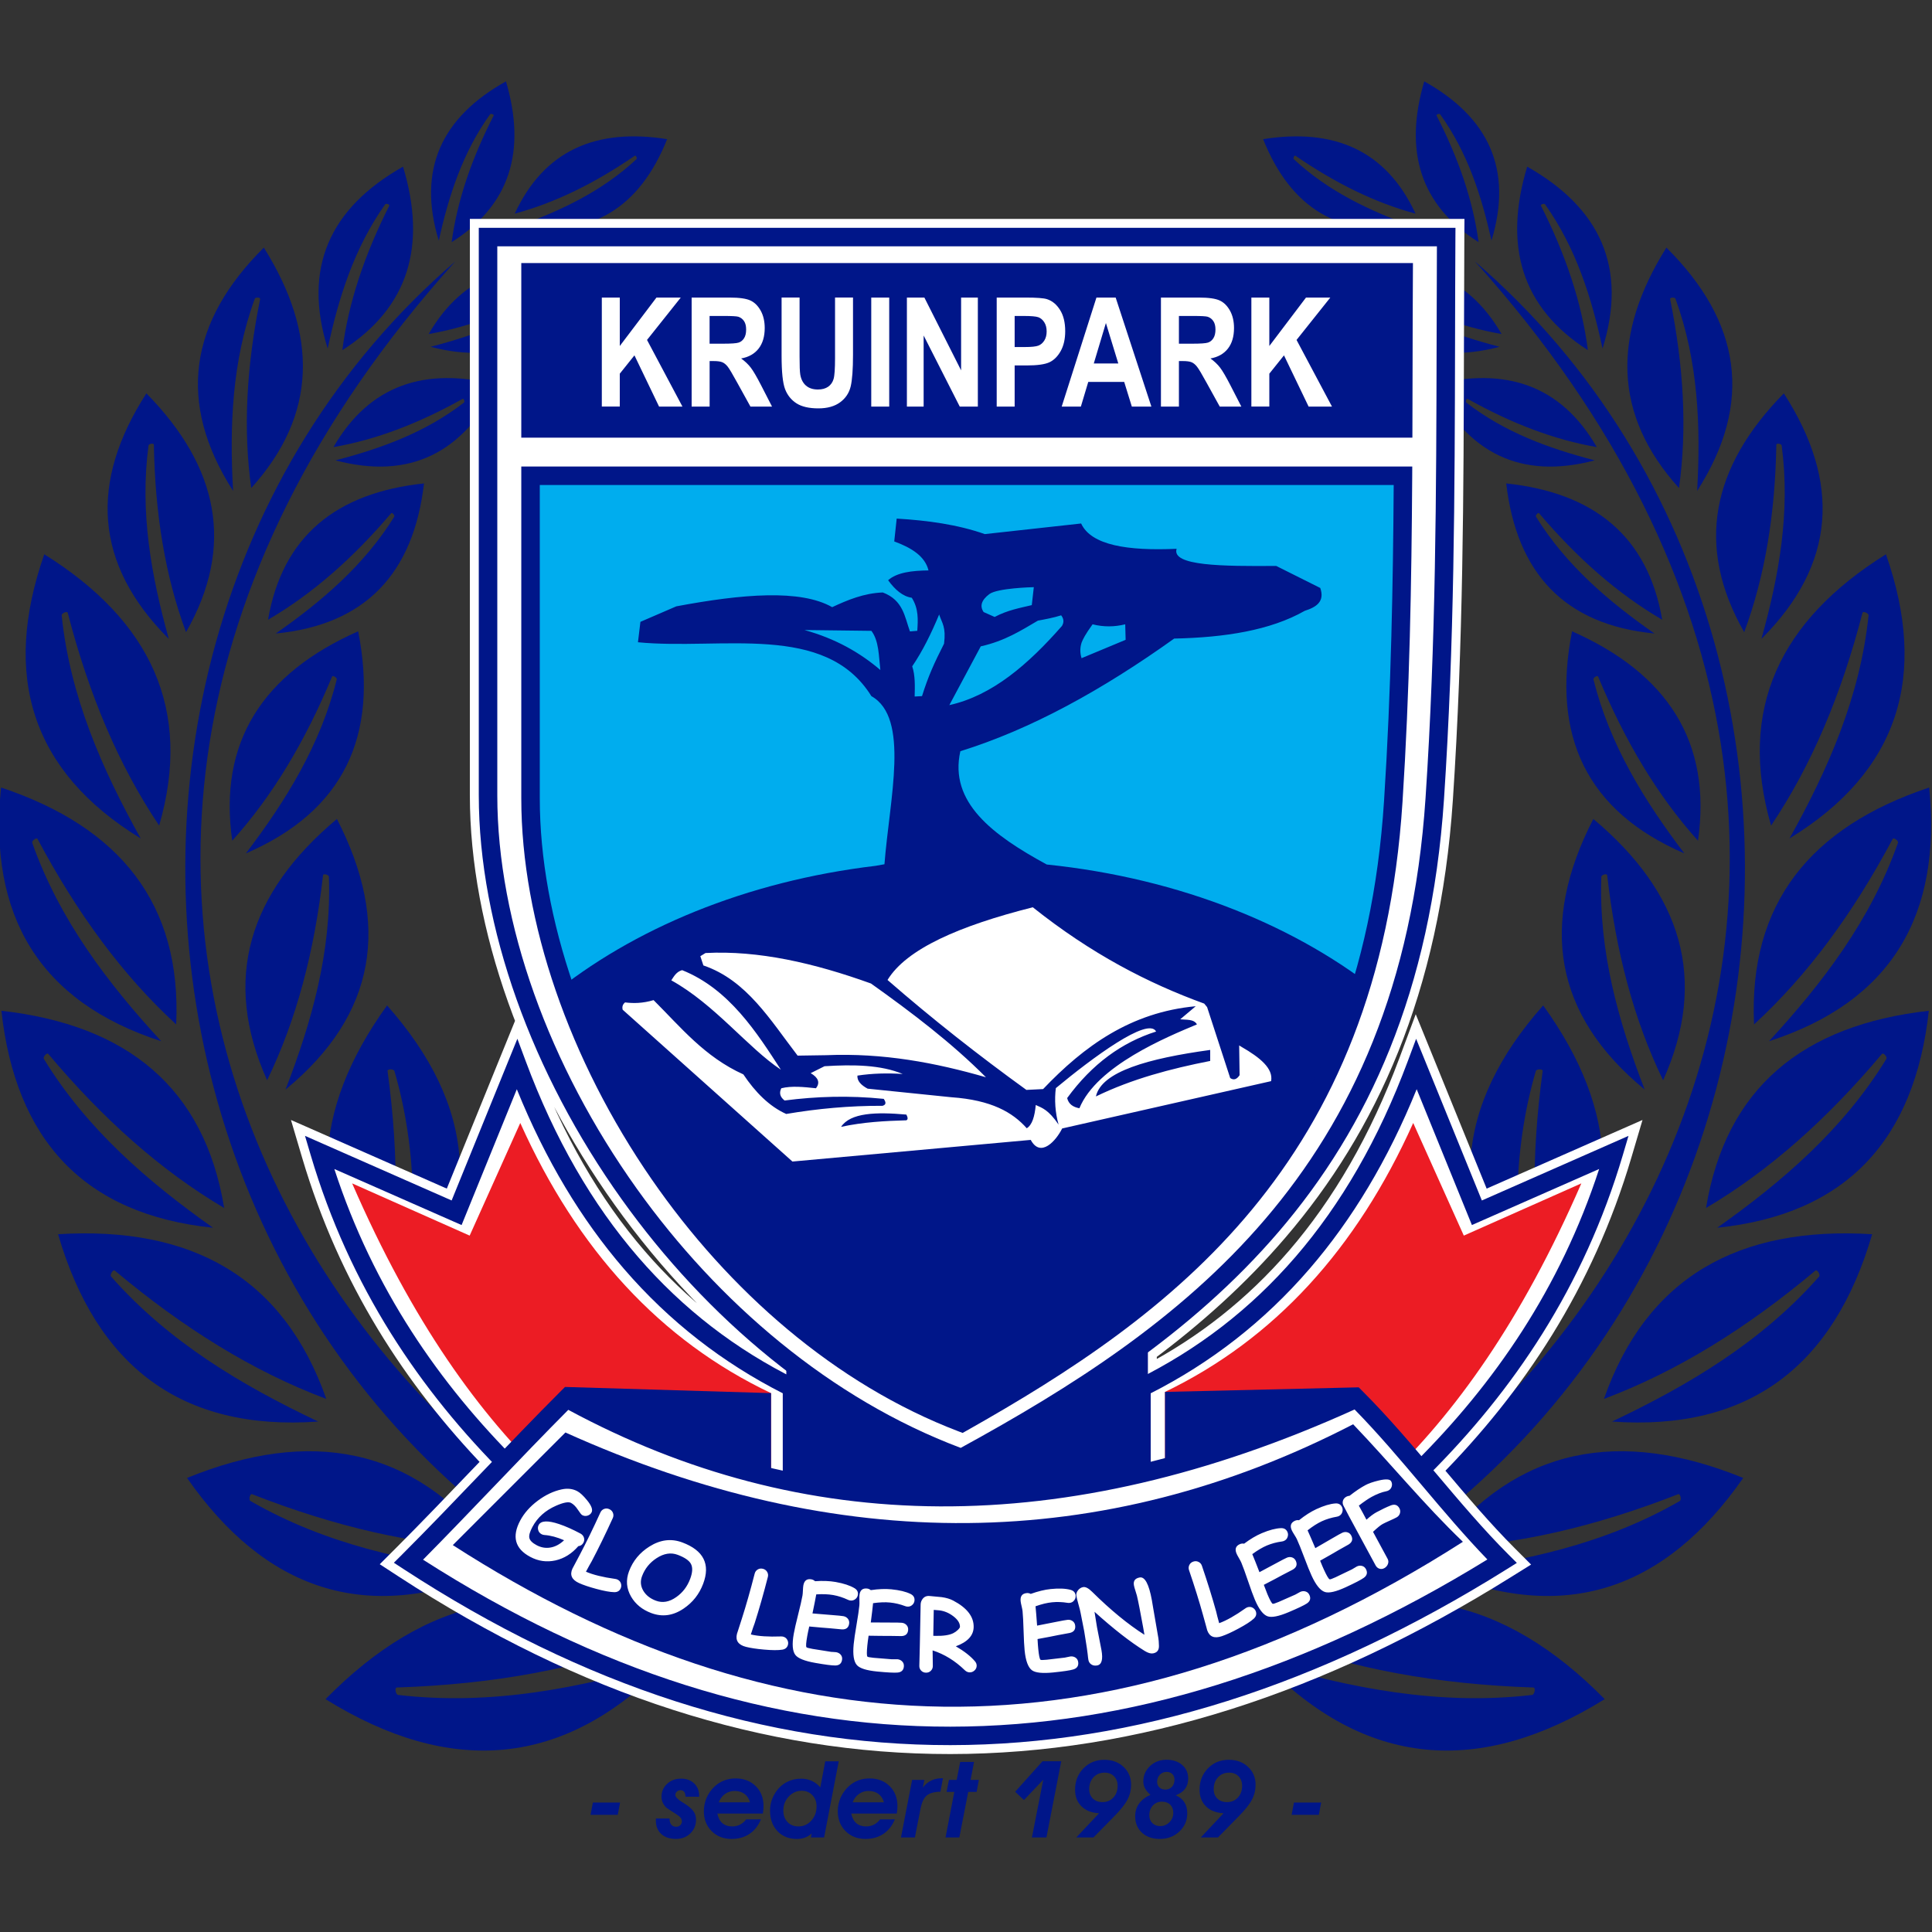 <?xml version="1.0" encoding="utf-8"?>
<!-- Generator: Adobe Illustrator 16.0.0, SVG Export Plug-In . SVG Version: 6.00 Build 0)  -->
<!DOCTYPE svg PUBLIC "-//W3C//DTD SVG 1.1//EN" "http://www.w3.org/Graphics/SVG/1.1/DTD/svg11.dtd">
<svg version="1.1" id="Layer_1" xmlns="http://www.w3.org/2000/svg" xmlns:xlink="http://www.w3.org/1999/xlink" x="0px" y="0px"
	 width="120px" height="120px" viewBox="0 0 120 120" enable-background="new 0 0 120 120" xml:space="preserve">
<rect x="0" y="0" width="120" height="120" fill="#333333" stroke="none"/>
<path fill-rule="evenodd" clip-rule="evenodd" fill="#001689" d="M56.99,103.011c0,0.803,0,1.604,0,2.406
	C8.458,97.96-1.435,41.821,28.279,16.237C-7.691,56.227,24.481,99.195,56.99,103.011"/>
<path fill-rule="evenodd" clip-rule="evenodd" fill="#001689" d="M41.437,103.246c-6.365,6.588-13.468,7.102-21.218,2.291
	c6.247-6.348,13.081-7.902,20.611-3.77c-4.844,1.891-10.217,2.847-16.18,3.047c-0.156,0.006-0.075,0.443,0.08,0.462
	C30.496,105.948,36.024,104.855,41.437,103.246"/>
<path fill-rule="evenodd" clip-rule="evenodd" fill="#001689" d="M49.595,99.175c2.374-8.848-0.84-15.202-8.954-19.372
	c-2.228,8.622-0.044,15.282,7.373,19.612c-0.871-5.127-2.816-10.226-5.712-15.442c-0.076-0.136,0.342-0.292,0.437-0.168
	C46.282,88.402,48.189,93.705,49.595,99.175"/>
<path fill-rule="evenodd" clip-rule="evenodd" fill="#001689" d="M36.886,92.325c2.939-7.913,0.537-14.02-6.547-18.543
	c-2.787,7.719-1.356,14.017,5.077,18.628c-0.358-4.778-1.704-9.624-3.912-14.659c-0.058-0.132,0.338-0.239,0.415-0.117
	C34.774,82.157,36.067,87.186,36.886,92.325"/>
<path fill-rule="evenodd" clip-rule="evenodd" fill="#001689" d="M25.231,81.787c4.924-6.702,4.299-13.138-1.19-19.339
	c-4.727,6.56-5.074,12.913-0.226,19.021c0.953-4.624,0.987-9.579,0.257-14.946c-0.019-0.141,0.385-0.135,0.425,0.001
	C25.979,71.583,25.845,76.697,25.231,81.787"/>
<path fill-rule="evenodd" clip-rule="evenodd" fill="#001689" d="M17.733,67.677c5.673-4.664,6.54-10.308,3.193-16.81
	c-5.474,4.585-7.154,9.947-4.335,16.23c1.822-3.75,2.931-7.983,3.474-12.735c0.014-0.124,0.359-0.031,0.363,0.094
	C20.596,59.106,19.367,63.454,17.733,67.677"/>
<path fill-rule="evenodd" clip-rule="evenodd" fill="#001689" d="M15.271,53.007c6.092-2.631,8.255-7.314,6.975-13.796
	c-5.898,2.612-8.698,6.847-7.822,13.007c2.52-2.8,4.541-6.198,6.2-10.189c0.043-0.104,0.32,0.063,0.292,0.172
	C19.899,46.282,17.746,49.75,15.271,53.007"/>
<path fill-rule="evenodd" clip-rule="evenodd" fill="#001689" d="M17.128,39.349c5.598-0.542,8.559-3.759,9.208-9.323
	c-5.438,0.578-8.796,3.268-9.687,8.466c2.76-1.606,5.272-3.823,7.647-6.612c0.062-0.073,0.242,0.133,0.191,0.215
	C22.607,35.123,19.97,37.362,17.128,39.349"/>
<path fill-rule="evenodd" clip-rule="evenodd" fill="#001689" d="M20.837,28.593c4.605,1.221,7.905-0.461,10.061-4.688
	c-4.488-1.145-7.948,0.001-10.188,3.866c2.665-0.461,5.313-1.481,8.022-2.996c0.07-0.04,0.152,0.177,0.088,0.227
	C26.434,26.854,23.679,27.854,20.837,28.593"/>
<path fill-rule="evenodd" clip-rule="evenodd" fill="#001689" d="M26.747,21.54c4.447,1.178,7.633-0.446,9.714-4.526
	c-4.333-1.105-7.674,0.001-9.837,3.733c2.573-0.445,5.13-1.43,7.746-2.893c0.068-0.038,0.147,0.171,0.085,0.219
	C32.151,19.859,29.492,20.825,26.747,21.54"/>
<path fill-rule="evenodd" clip-rule="evenodd" fill="#001689" d="M32.166,14.05c4.542,0.767,7.57-1.146,9.271-5.406
	c-4.423-0.704-7.652,0.707-9.466,4.626c2.525-0.681,4.985-1.898,7.458-3.596c0.064-0.044,0.162,0.157,0.105,0.21
	C37.4,11.878,34.836,13.086,32.166,14.05"/>
<path fill-rule="evenodd" clip-rule="evenodd" fill="#001689" d="M30.542,97.629c-7.841,3.28-14.084,1.113-18.925-5.831
	c7.653-3.118,14.048-1.937,18.95,4.349c-4.822-0.166-9.753-1.322-14.909-3.339c-0.135-0.053-0.226,0.351-0.101,0.423
	C20.225,95.919,25.338,97.016,30.542,97.629"/>
<path fill-rule="evenodd" clip-rule="evenodd" fill="#001689" d="M19.766,88.296C11.241,88.902,5.989,84.832,3.607,76.66
	c8.293-0.513,14.007,2.668,16.66,10.23c-4.542-1.706-8.868-4.393-13.134-7.97c-0.111-0.094-0.328,0.261-0.232,0.37
	C10.485,83.353,15.005,86.039,19.766,88.296"/>
<path fill-rule="evenodd" clip-rule="evenodd" fill="#001689" d="M13.23,76.258c-8.037-0.83-12.262-5.479-13.143-13.477
	c7.806,0.879,12.606,4.774,13.838,12.25C9.976,72.699,6.387,69.491,3,65.462c-0.088-0.104-0.348,0.189-0.276,0.308
	C5.397,70.137,9.166,73.378,13.23,76.258"/>
<path fill-rule="evenodd" clip-rule="evenodd" fill="#001689" d="M10.016,64.673c-7.612-2.459-10.746-7.832-9.951-15.759
	c7.378,2.459,11.224,7.221,10.878,14.715c-3.345-3.072-6.16-6.918-8.609-11.518c-0.064-0.12-0.376,0.112-0.331,0.24
	C3.692,57.132,6.674,61.047,10.016,64.673"/>
<path fill-rule="evenodd" clip-rule="evenodd" fill="#001689" d="M8.739,52.076C1.913,47.904,0.123,41.948,2.75,34.427
	c6.598,4.117,9.224,9.646,7.135,16.85c-2.534-3.769-4.371-8.167-5.677-13.211c-0.034-0.132-0.392,0.021-0.378,0.156
	C4.354,43.265,6.337,47.768,8.739,52.076"/>
<path fill-rule="evenodd" clip-rule="evenodd" fill="#001689" d="M10.486,39.684c-4.652-4.645-4.938-9.748-1.394-15.252
	c4.481,4.558,5.516,9.479,2.462,14.834c-1.3-3.498-1.922-7.365-1.997-11.646c-0.001-0.112-0.317-0.059-0.332,0.052
	C8.676,31.802,9.395,35.781,10.486,39.684"/>
<path fill-rule="evenodd" clip-rule="evenodd" fill="#001689" d="M14.477,30.492c-3.524-5.507-2.71-10.524,1.91-15.113
	c3.377,5.385,3.33,10.388-0.782,14.935c-0.514-3.676-0.292-7.565,0.553-11.739c0.022-0.109-0.295-0.125-0.333-0.021
	C14.405,22.448,14.252,26.467,14.477,30.492"/>
<path fill-rule="evenodd" clip-rule="evenodd" fill="#001689" d="M20.353,21.649c-1.563-5.011,0.131-8.724,4.68-11.298
	c1.475,4.886,0.377,8.749-3.77,11.399c0.38-2.955,1.377-5.919,2.915-8.973c0.041-0.08-0.202-0.159-0.254-0.086
	C22.001,15.405,21.031,18.485,20.353,21.649"/>
<path fill-rule="evenodd" clip-rule="evenodd" fill="#001689" d="M27.253,14.946c-1.343-4.409,0.165-7.658,4.174-9.892
	c1.267,4.298,0.281,7.683-3.375,9.986c0.351-2.593,1.243-5.189,2.61-7.861c0.036-0.07-0.177-0.141-0.222-0.078
	C28.736,9.473,27.867,12.172,27.253,14.946"/>
<path fill-rule="evenodd" clip-rule="evenodd" fill="#001689" d="M62.9,103.011c0,0.803,0,1.604,0,2.406
	c48.532-7.457,58.425-63.596,28.711-89.18C127.582,56.227,95.408,99.195,62.9,103.011"/>
<path fill-rule="evenodd" clip-rule="evenodd" fill="#001689" d="M78.453,103.246c6.365,6.588,13.468,7.102,21.218,2.291
	c-6.247-6.348-13.081-7.902-20.61-3.77c4.844,1.891,10.217,2.847,16.18,3.047c0.156,0.006,0.075,0.443-0.08,0.462
	C89.395,105.948,83.866,104.855,78.453,103.246"/>
<path fill-rule="evenodd" clip-rule="evenodd" fill="#001689" d="M70.295,99.175c-2.373-8.848,0.841-15.202,8.954-19.372
	c2.229,8.622,0.044,15.282-7.373,19.612c0.871-5.127,2.816-10.226,5.712-15.442c0.076-0.136-0.342-0.292-0.437-0.168
	C73.607,88.402,71.701,93.705,70.295,99.175"/>
<path fill-rule="evenodd" clip-rule="evenodd" fill="#001689" d="M83.004,92.325c-2.939-7.913-0.537-14.02,6.548-18.543
	c2.786,7.719,1.355,14.017-5.077,18.628c0.357-4.778,1.704-9.624,3.912-14.659c0.058-0.132-0.339-0.239-0.415-0.117
	C85.115,82.157,83.822,87.186,83.004,92.325"/>
<path fill-rule="evenodd" clip-rule="evenodd" fill="#001689" d="M94.659,81.787c-4.924-6.702-4.3-13.138,1.189-19.339
	c4.727,6.56,5.074,12.913,0.227,19.021c-0.953-4.624-0.987-9.579-0.257-14.946c0.02-0.141-0.386-0.135-0.425,0.001
	C93.911,71.583,94.045,76.697,94.659,81.787"/>
<path fill-rule="evenodd" clip-rule="evenodd" fill="#001689" d="M102.156,67.677c-5.673-4.664-6.54-10.308-3.192-16.81
	c5.474,4.585,7.154,9.947,4.336,16.23c-1.822-3.75-2.932-7.983-3.475-12.735c-0.015-0.124-0.359-0.031-0.363,0.094
	C99.294,59.106,100.522,63.454,102.156,67.677"/>
<path fill-rule="evenodd" clip-rule="evenodd" fill="#001689" d="M104.618,53.007c-6.092-2.631-8.255-7.314-6.975-13.796
	c5.898,2.612,8.699,6.847,7.822,13.007c-2.52-2.8-4.541-6.198-6.201-10.189c-0.043-0.104-0.319,0.063-0.291,0.172
	C99.991,46.282,102.145,49.75,104.618,53.007"/>
<path fill-rule="evenodd" clip-rule="evenodd" fill="#001689" d="M102.763,39.349c-5.599-0.542-8.56-3.759-9.209-9.323
	c5.438,0.578,8.796,3.268,9.688,8.466c-2.76-1.606-5.272-3.823-7.647-6.612c-0.062-0.073-0.241,0.133-0.191,0.215
	C97.283,35.123,99.92,37.362,102.763,39.349"/>
<path fill-rule="evenodd" clip-rule="evenodd" fill="#001689" d="M99.053,28.593c-4.604,1.221-7.904-0.461-10.061-4.688
	c4.488-1.145,7.948,0.001,10.188,3.866c-2.665-0.461-5.313-1.481-8.022-2.996c-0.07-0.04-0.152,0.177-0.088,0.227
	C93.456,26.854,96.211,27.854,99.053,28.593"/>
<path fill-rule="evenodd" clip-rule="evenodd" fill="#001689" d="M93.143,21.54c-4.446,1.178-7.633-0.446-9.714-4.526
	c4.333-1.105,7.674,0.001,9.837,3.733c-2.572-0.445-5.131-1.43-7.745-2.893c-0.068-0.038-0.147,0.171-0.086,0.219
	C87.738,19.859,90.398,20.825,93.143,21.54"/>
<path fill-rule="evenodd" clip-rule="evenodd" fill="#001689" d="M87.725,14.05c-4.543,0.767-7.57-1.146-9.271-5.406
	c4.423-0.704,7.652,0.707,9.467,4.626c-2.525-0.681-4.985-1.898-7.458-3.596c-0.065-0.044-0.163,0.157-0.105,0.21
	C82.49,11.878,85.054,13.086,87.725,14.05"/>
<path fill-rule="evenodd" clip-rule="evenodd" fill="#001689" d="M89.349,97.629c7.841,3.28,14.084,1.113,18.925-5.831
	c-7.653-3.118-14.048-1.937-18.95,4.349c4.822-0.166,9.753-1.322,14.909-3.339c0.135-0.053,0.227,0.351,0.101,0.423
	C99.665,95.919,94.553,97.016,89.349,97.629"/>
<path fill-rule="evenodd" clip-rule="evenodd" fill="#001689" d="M100.124,88.296c8.525,0.606,13.777-3.464,16.159-11.636
	c-8.294-0.513-14.007,2.668-16.66,10.23c4.542-1.706,8.868-4.393,13.134-7.97c0.111-0.094,0.328,0.261,0.231,0.37
	C109.404,83.353,104.885,86.039,100.124,88.296"/>
<path fill-rule="evenodd" clip-rule="evenodd" fill="#001689" d="M106.66,76.258c8.037-0.83,12.262-5.479,13.143-13.477
	c-7.807,0.879-12.606,4.774-13.839,12.25c3.95-2.332,7.539-5.54,10.926-9.569c0.088-0.104,0.348,0.189,0.276,0.308
	C114.492,70.137,110.725,73.378,106.66,76.258"/>
<path fill-rule="evenodd" clip-rule="evenodd" fill="#001689" d="M109.874,64.673c7.612-2.459,10.745-7.832,9.951-15.759
	c-7.379,2.459-11.224,7.221-10.878,14.715c3.345-3.072,6.159-6.918,8.609-11.518c0.063-0.12,0.376,0.112,0.33,0.24
	C116.198,57.132,113.216,61.047,109.874,64.673"/>
<path fill-rule="evenodd" clip-rule="evenodd" fill="#001689" d="M111.151,52.076c6.825-4.171,8.615-10.127,5.989-17.648
	c-6.599,4.117-9.224,9.646-7.135,16.85c2.533-3.769,4.371-8.167,5.677-13.211c0.034-0.132,0.392,0.021,0.378,0.156
	C115.536,43.265,113.553,47.768,111.151,52.076"/>
<path fill-rule="evenodd" clip-rule="evenodd" fill="#001689" d="M109.404,39.684c4.651-4.645,4.937-9.748,1.393-15.252
	c-4.48,4.558-5.515,9.479-2.462,14.834c1.3-3.498,1.923-7.365,1.997-11.646c0.001-0.112,0.317-0.059,0.331,0.052
	C111.214,31.802,110.495,35.781,109.404,39.684"/>
<path fill-rule="evenodd" clip-rule="evenodd" fill="#001689" d="M105.413,30.492c3.524-5.507,2.71-10.524-1.91-15.113
	c-3.377,5.385-3.329,10.388,0.782,14.935c0.515-3.676,0.292-7.565-0.552-11.739c-0.022-0.109,0.295-0.125,0.333-0.021
	C105.484,22.448,105.638,26.467,105.413,30.492"/>
<path fill-rule="evenodd" clip-rule="evenodd" fill="#001689" d="M99.537,21.649c1.563-5.011-0.131-8.724-4.68-11.298
	c-1.475,4.886-0.378,8.749,3.77,11.399c-0.381-2.955-1.377-5.919-2.915-8.973c-0.04-0.08,0.202-0.159,0.254-0.086
	C97.889,15.405,98.859,18.485,99.537,21.649"/>
<path fill-rule="evenodd" clip-rule="evenodd" fill="#001689" d="M92.637,14.946c1.344-4.409-0.165-7.658-4.174-9.892
	c-1.266,4.298-0.281,7.683,3.375,9.986c-0.351-2.593-1.242-5.189-2.61-7.861c-0.035-0.07,0.177-0.141,0.223-0.078
	C91.154,9.473,92.023,12.172,92.637,14.946"/>
<path fill-rule="evenodd" clip-rule="evenodd" fill="#FFFFFF" d="M49.195,86.188c-7.578-3.752-13.414-10.227-17.083-20.087
	c-1.25,3.075-2.501,6.15-3.751,9.226c-2.838-1.25-5.677-2.501-8.516-3.751c4.797,16.22,17.282,25.397,29.351,32.496V86.188z"/>
<path fill="none" stroke="#FFFFFF" stroke-width="1.109" stroke-miterlimit="22.926" d="M90.375,21.265
	c-0.021,9.385-0.042,18.679-0.687,28.372c-0.795,11.949-4.745,20.413-10.247,26.845c-2.456,2.872-5.218,5.334-8.144,7.519v1.34
	c3.453-1.809,6.525-4.213,9.173-7.28c2.821-3.27,5.162-7.295,6.973-12.159l0.514-1.38l0.555,1.364l3.528,8.679l7.976-3.514
	l1.132-0.498l-0.351,1.186c-2.378,8.043-6.622,14.374-11.767,19.584c0.063,0.073,0.125,0.147,0.188,0.222
	c1.46,1.729,2.921,3.457,4.485,5.022l0.51,0.51L93.6,97.459c-11.613,7.268-23.138,10.923-34.571,10.934
	c-11.435,0.011-22.759-3.625-33.972-10.94l-0.594-0.387l0.5-0.5c1.617-1.616,3.262-3.334,4.908-5.052
	c0.228-0.237,0.456-0.475,0.683-0.712c-4.916-5.11-8.96-11.287-11.26-19.064l-0.351-1.186l1.132,0.498l7.976,3.514l3.528-8.679
	l0.555-1.364l0.514,1.38c1.81,4.864,4.151,8.89,6.972,12.159c2.66,3.081,5.747,5.493,9.22,7.304v-0.222
	c-3.914-2.998-7.369-6.652-10.225-10.651c-5.573-7.803-8.877-16.934-8.877-25.093V14.724V14.15h0.575h59.513h0.576l-0.004,0.577
	L90.375,21.265z"/>
<path fill="#001689" d="M39.621,78.06c2.813,3.261,6.107,5.771,9.828,7.613l0.321,0.159v0.355v17.884v1.003l-0.864-0.509
	c-6.07-3.57-12.247-7.665-17.517-12.915c-5.292-5.271-9.665-11.7-12.094-19.913l-0.351-1.187l1.132,0.499l7.976,3.514l3.528-8.679
	l0.555-1.364l0.514,1.38C34.458,70.765,36.8,74.79,39.621,78.06 M48.62,86.54c-3.725-1.894-7.031-4.445-9.866-7.73
	c-2.642-3.063-4.874-6.76-6.653-11.156l-3.208,7.889L28.67,76.09l-0.541-0.238l-7.363-3.243c2.428,7.439,6.524,13.341,11.43,18.229
	c4.94,4.921,10.706,8.822,16.423,12.229V86.54z"/>
<path fill-rule="evenodd" clip-rule="evenodd" fill="#EC1C24" d="M47.89,86.53c-6.875-3.264-12.035-8.899-15.575-16.78
	c-1.048,2.332-2.095,4.664-3.143,6.996c-2.433-1.082-4.866-2.163-7.299-3.244c7.491,17.233,16.647,23.057,26.018,27.403V86.53z"/>
<path fill-rule="evenodd" clip-rule="evenodd" fill="#FFFFFF" d="M70.896,86.188c7.578-3.752,13.414-10.227,17.083-20.087
	c1.251,3.075,2.501,6.15,3.751,9.226c2.839-1.25,5.678-2.501,8.517-3.751c-4.797,16.22-17.281,25.397-29.351,32.496V86.188z"/>
<polygon fill-rule="evenodd" clip-rule="evenodd" fill="#001689" points="35.092,86.146 47.89,86.53 47.89,97.529 "/>
<path fill="#001689" d="M81.337,78.81c-2.835,3.285-6.14,5.837-9.865,7.73v16.526c5.718-3.407,11.483-7.309,16.423-12.229
	c4.907-4.888,9.003-10.789,11.431-18.229l-7.363,3.243l-0.54,0.238l-0.223-0.548l-3.208-7.889
	C86.211,72.05,83.979,75.747,81.337,78.81 M70.643,85.673c3.722-1.842,7.015-4.353,9.828-7.613c2.82-3.27,5.162-7.295,6.973-12.159
	l0.514-1.38l0.555,1.364l3.528,8.679l7.976-3.514l1.132-0.499l-0.351,1.187c-2.429,8.213-6.802,14.642-12.094,19.913
	c-5.27,5.25-11.447,9.345-17.517,12.915l-0.865,0.509v-1.003V86.188v-0.355L70.643,85.673z"/>
<path fill-rule="evenodd" clip-rule="evenodd" fill="#EC1C24" d="M72.361,86.454c6.795-3.274,11.903-8.885,15.416-16.704
	c1.047,2.332,2.095,4.664,3.143,6.996c2.434-1.082,4.866-2.163,7.3-3.244c-7.449,17.136-16.544,22.99-25.858,27.33V86.454z"/>
<polygon fill-rule="evenodd" clip-rule="evenodd" fill="#001689" points="84.39,86.17 72.361,86.454 72.368,97.529 "/>
<rect x="48.84" y="83.741" fill-rule="evenodd" clip-rule="evenodd" fill="#001689" width="22.458" height="13.788"/>
<path fill-rule="evenodd" clip-rule="evenodd" fill="#FFFFFF" d="M84.264,86.857c3.144,3.143,5.891,6.972,9.033,10.114
	c-23.047,14.421-45.692,14.507-67.927,0c3.143-3.143,6.682-6.972,9.825-10.114C49.765,94.863,66.044,95.208,84.264,86.857"/>
<path fill="#001689" d="M88.342,92.284c-1.373-1.625-2.746-3.251-4.206-4.739c-9.052,4.097-17.635,6.062-25.777,6.019
	c-8.127-0.043-15.804-2.083-23.061-5.996c-1.517,1.525-3.059,3.134-4.6,4.742c-1.514,1.579-3.028,3.158-4.421,4.565
	c10.828,6.936,21.747,10.383,32.752,10.372c11.011-0.01,22.129-3.482,33.355-10.385C90.992,95.422,89.667,93.853,88.342,92.284
	 M84.671,86.45c1.577,1.579,3.063,3.336,4.547,5.093c1.46,1.729,2.921,3.458,4.485,5.022l0.511,0.51L93.6,97.459
	c-11.613,7.268-23.138,10.923-34.571,10.934c-11.435,0.011-22.759-3.625-33.971-10.94l-0.594-0.388l0.5-0.499
	c1.616-1.616,3.262-3.334,4.908-5.052c1.695-1.768,3.39-3.537,4.917-5.063l0.304-0.304l0.378,0.208
	c7.203,3.957,14.824,6.021,22.893,6.063c8.085,0.043,16.63-1.941,25.664-6.082l0.363-0.166L84.671,86.45z"/>
<path fill-rule="evenodd" clip-rule="evenodd" fill="#001689" d="M84.046,88.464c-15.561,8.053-32.014,8.138-48.927,0.51
	c-2.332,2.331-4.664,4.663-6.995,6.995c19.87,12.779,40.437,14.052,62.739-0.205C88.431,93.432,86.379,90.901,84.046,88.464"/>
<path fill="#FFFFFF" d="M86.242,92.576c-0.041,0.022-0.091,0.04-0.148,0.051c-0.269,0.053-0.567,0.167-0.897,0.346
	c-0.108,0.059-0.229,0.134-0.362,0.225s-0.278,0.197-0.435,0.319c0.188,0.337,0.345,0.629,0.473,0.875
	c0.235-0.212,0.441-0.366,0.619-0.462c0.331-0.179,0.627-0.32,0.888-0.424c0.244-0.096,0.425-0.037,0.541,0.177
	c0.055,0.104,0.065,0.21,0.03,0.319c-0.035,0.108-0.105,0.191-0.211,0.248c-0.091,0.05-0.235,0.118-0.428,0.203
	c-0.192,0.086-0.335,0.153-0.427,0.203c-0.131,0.07-0.332,0.233-0.604,0.489l0.906,1.675c0.056,0.104,0.062,0.212,0.019,0.326
	c-0.044,0.112-0.118,0.197-0.223,0.254c-0.104,0.057-0.206,0.067-0.307,0.033c-0.103-0.033-0.182-0.104-0.238-0.208l-1.656-3.062
	c-0.037-0.069-0.094-0.176-0.166-0.317c-0.074-0.143-0.129-0.248-0.166-0.317c-0.058-0.105-0.069-0.211-0.037-0.319
	c0.032-0.106,0.104-0.189,0.209-0.247c0.068-0.037,0.135-0.055,0.201-0.057c0.187-0.147,0.362-0.273,0.525-0.384
	c0.164-0.108,0.315-0.201,0.453-0.275c0.204-0.11,0.48-0.206,0.833-0.29c0.44-0.105,0.699-0.089,0.774,0.051
	c0.055,0.101,0.066,0.207,0.034,0.319C86.41,92.438,86.343,92.521,86.242,92.576 M83.152,94.169
	c-0.037,0.017-0.078,0.029-0.123,0.037c-0.334,0.058-0.643,0.151-0.924,0.28c-0.138,0.064-0.28,0.143-0.429,0.237
	c-0.149,0.095-0.302,0.205-0.46,0.33c0.113,0.246,0.273,0.614,0.481,1.105c0.1-0.055,0.443-0.253,1.032-0.598
	c0.334-0.196,0.549-0.315,0.643-0.358c0.108-0.051,0.218-0.059,0.326-0.025s0.189,0.107,0.242,0.222
	c0.101,0.219,0.041,0.396-0.178,0.533c-0.144,0.078-0.354,0.197-0.635,0.357c-0.249,0.149-0.626,0.365-1.132,0.648
	c0.096,0.238,0.176,0.429,0.242,0.571c0.166,0.36,0.281,0.555,0.346,0.586c0.031,0.014,0.152-0.027,0.364-0.125
	c0.113-0.053,0.284-0.135,0.511-0.246c0.228-0.111,0.398-0.193,0.513-0.246c0.036-0.018,0.088-0.048,0.155-0.092
	c0.066-0.044,0.117-0.074,0.152-0.09c0.106-0.049,0.211-0.062,0.314-0.034c0.118,0.027,0.205,0.104,0.263,0.227
	c0.095,0.206,0.044,0.379-0.153,0.518c-0.168,0.12-0.54,0.313-1.12,0.581c-0.599,0.275-1.027,0.375-1.283,0.297
	c-0.282-0.085-0.562-0.425-0.834-1.018c-0.114-0.247-0.267-0.624-0.458-1.135c-0.191-0.509-0.344-0.886-0.456-1.131
	c-0.03-0.064-0.082-0.155-0.157-0.272c-0.075-0.118-0.127-0.21-0.157-0.274c-0.129-0.279-0.063-0.479,0.193-0.597
	c0.08-0.036,0.164-0.048,0.254-0.034c0.188-0.15,0.372-0.284,0.552-0.398c0.18-0.115,0.354-0.211,0.525-0.29
	c0.462-0.213,0.855-0.331,1.182-0.354c0.198-0.014,0.336,0.064,0.414,0.232c0.043,0.095,0.05,0.194,0.017,0.299
	C83.34,94.03,83.267,94.116,83.152,94.169z M79.747,95.71c-0.037,0.017-0.079,0.026-0.124,0.034
	c-0.336,0.045-0.646,0.129-0.933,0.249c-0.14,0.06-0.285,0.133-0.437,0.223s-0.308,0.194-0.471,0.314
	c0.105,0.249,0.253,0.623,0.445,1.121c0.101-0.052,0.451-0.238,1.051-0.563c0.341-0.186,0.559-0.298,0.654-0.338
	c0.109-0.046,0.219-0.051,0.327-0.014c0.106,0.037,0.186,0.114,0.234,0.229c0.094,0.222,0.028,0.397-0.196,0.527
	c-0.146,0.073-0.36,0.185-0.646,0.336c-0.254,0.14-0.638,0.344-1.153,0.61c0.088,0.241,0.162,0.434,0.223,0.579
	c0.154,0.365,0.263,0.563,0.326,0.596c0.03,0.016,0.153-0.021,0.368-0.112c0.115-0.048,0.289-0.125,0.52-0.229
	c0.231-0.104,0.403-0.18,0.521-0.229c0.037-0.017,0.089-0.045,0.157-0.087c0.068-0.041,0.12-0.07,0.155-0.085
	c0.108-0.045,0.214-0.054,0.316-0.023c0.116,0.031,0.201,0.11,0.254,0.235c0.088,0.209,0.032,0.38-0.169,0.513
	c-0.173,0.114-0.552,0.295-1.14,0.543c-0.607,0.256-1.039,0.341-1.293,0.254c-0.279-0.095-0.546-0.444-0.799-1.045
	c-0.105-0.25-0.246-0.633-0.42-1.149c-0.175-0.516-0.314-0.897-0.418-1.146c-0.028-0.065-0.077-0.158-0.147-0.278
	c-0.071-0.121-0.121-0.214-0.148-0.279c-0.119-0.283-0.048-0.479,0.213-0.59c0.081-0.033,0.166-0.043,0.256-0.025
	c0.192-0.144,0.381-0.271,0.564-0.38c0.183-0.108,0.36-0.199,0.534-0.272c0.469-0.197,0.866-0.302,1.192-0.313
	c0.198-0.007,0.334,0.075,0.406,0.246c0.041,0.097,0.043,0.196,0.007,0.3C79.939,95.578,79.863,95.661,79.747,95.71z
	 M77.876,100.537c-0.192,0.175-0.511,0.381-0.957,0.619c-0.408,0.22-0.751,0.377-1.028,0.471c-0.468,0.16-0.772,0.034-0.913-0.377
	c0.012,0.033-0.073-0.277-0.254-0.929c-0.234-0.847-0.525-1.779-0.872-2.798c-0.037-0.108-0.031-0.215,0.019-0.317
	c0.049-0.102,0.131-0.173,0.246-0.212s0.223-0.033,0.325,0.018c0.103,0.05,0.173,0.13,0.21,0.238
	c0.348,1.021,0.643,1.97,0.886,2.846c0.034,0.159,0.097,0.4,0.187,0.723c0.451-0.163,0.995-0.47,1.633-0.923
	c0.04-0.027,0.079-0.049,0.119-0.063c0.121-0.041,0.233-0.03,0.338,0.031c0.094,0.056,0.157,0.133,0.19,0.229
	C78.06,100.258,78.017,100.405,77.876,100.537z M71.949,101.75c0.018,0.1,0.029,0.259,0.035,0.48
	c0.007,0.264-0.116,0.419-0.366,0.464c-0.14,0.025-0.311-0.024-0.515-0.149c-0.892-0.552-1.933-1.363-3.121-2.434
	c0.082,0.521,0.134,0.839,0.154,0.956c0.029,0.158,0.075,0.394,0.139,0.71c0.063,0.315,0.109,0.552,0.138,0.708
	c0.106,0.588,0.018,0.907-0.268,0.959c-0.146,0.026-0.27,0.003-0.373-0.071c-0.092-0.065-0.148-0.155-0.169-0.269
	c-0.015-0.079-0.03-0.2-0.046-0.364c-0.018-0.164-0.033-0.285-0.048-0.364c-0.021-0.117-0.049-0.294-0.083-0.531
	c-0.036-0.235-0.063-0.412-0.085-0.53c-0.022-0.125-0.06-0.314-0.111-0.565c-0.052-0.252-0.089-0.44-0.111-0.566
	c-0.021-0.119-0.065-0.295-0.131-0.527c-0.066-0.233-0.11-0.409-0.132-0.528c-0.021-0.12,0.011-0.235,0.096-0.348
	c0.086-0.112,0.194-0.18,0.325-0.204c0.148-0.026,0.334,0.071,0.559,0.294c1.138,1.125,2.22,2.015,3.247,2.668
	c-0.01-0.063-0.036-0.216-0.079-0.454c-0.178-0.979-0.307-1.64-0.389-1.979c-0.015-0.057-0.047-0.162-0.096-0.315
	c-0.045-0.136-0.074-0.243-0.088-0.322c-0.051-0.274,0.069-0.438,0.358-0.49c0.322-0.059,0.574,0.412,0.756,1.413
	c0.004,0.021,0.03,0.178,0.079,0.472C71.796,100.874,71.904,101.504,71.949,101.75z M66.436,99.559
	c-0.04,0.005-0.084,0.003-0.129-0.004c-0.335-0.055-0.656-0.065-0.964-0.034c-0.152,0.016-0.313,0.043-0.483,0.084
	c-0.171,0.042-0.352,0.097-0.542,0.164c0.027,0.269,0.06,0.669,0.098,1.201c0.111-0.02,0.501-0.096,1.169-0.23
	c0.381-0.077,0.622-0.12,0.725-0.13c0.118-0.013,0.225,0.016,0.316,0.082s0.145,0.163,0.157,0.288
	c0.024,0.239-0.089,0.389-0.342,0.446c-0.16,0.028-0.398,0.072-0.716,0.132c-0.283,0.061-0.71,0.143-1.281,0.246
	c0.014,0.257,0.027,0.463,0.044,0.619c0.04,0.395,0.085,0.616,0.137,0.666c0.024,0.023,0.153,0.023,0.385,0
	c0.125-0.013,0.313-0.034,0.563-0.066c0.252-0.032,0.439-0.054,0.564-0.066c0.041-0.005,0.099-0.017,0.177-0.037
	c0.077-0.019,0.136-0.031,0.173-0.035c0.117-0.012,0.22,0.011,0.31,0.069c0.103,0.064,0.16,0.165,0.174,0.3
	c0.023,0.226-0.081,0.372-0.312,0.44c-0.198,0.06-0.614,0.121-1.248,0.186c-0.656,0.066-1.094,0.021-1.312-0.135
	c-0.238-0.173-0.393-0.585-0.458-1.234c-0.027-0.27-0.049-0.677-0.065-1.222c-0.016-0.544-0.036-0.949-0.063-1.217
	c-0.008-0.071-0.027-0.175-0.06-0.31c-0.033-0.137-0.053-0.239-0.06-0.311c-0.031-0.306,0.094-0.473,0.375-0.502
	c0.088-0.008,0.172,0.008,0.252,0.051c0.227-0.081,0.444-0.148,0.651-0.198c0.207-0.051,0.403-0.085,0.591-0.104
	c0.506-0.052,0.917-0.035,1.232,0.05c0.191,0.051,0.297,0.169,0.315,0.354c0.011,0.104-0.016,0.2-0.081,0.288
	C66.658,99.489,66.561,99.547,66.436,99.559z M58.351,100.023c-0.017-0.003-0.134-0.012-0.354-0.03l-0.029,1.609
	c0.051,0.003,0.095,0.005,0.133,0.005c0.495,0.01,0.863-0.047,1.104-0.165c0.104-0.051,0.2-0.119,0.288-0.204
	s0.131-0.15,0.132-0.194c0.004-0.227-0.136-0.447-0.419-0.662C58.937,100.179,58.65,100.06,58.351,100.023z M60.224,103.874
	c-0.11-0.003-0.208-0.047-0.298-0.133c-0.603-0.586-1.27-0.997-2-1.232c0.01,0.589,0.015,0.915,0.013,0.98
	c-0.002,0.114-0.044,0.211-0.125,0.289c-0.081,0.079-0.181,0.117-0.302,0.115c-0.12-0.002-0.218-0.045-0.296-0.126
	c-0.079-0.081-0.117-0.179-0.115-0.294c0.002-0.152,0.008-0.379,0.017-0.681c0.008-0.303,0.013-0.529,0.016-0.682l0.048-2.447
	c0.002-0.132,0.044-0.25,0.125-0.355c0.106-0.136,0.249-0.195,0.431-0.178c0.491,0.045,0.743,0.069,0.754,0.071
	c0.283,0.04,0.522,0.111,0.718,0.216c0.855,0.451,1.277,0.997,1.266,1.641c-0.005,0.265-0.099,0.498-0.284,0.697
	s-0.459,0.367-0.824,0.499c0.531,0.31,0.928,0.622,1.194,0.939c0.069,0.082,0.102,0.173,0.101,0.271
	c-0.002,0.114-0.046,0.211-0.133,0.291C60.443,103.836,60.341,103.876,60.224,103.874z M56.346,99.789
	c-0.041-0.004-0.082-0.014-0.125-0.03c-0.317-0.119-0.63-0.192-0.939-0.223c-0.151-0.016-0.314-0.02-0.49-0.013
	c-0.176,0.007-0.363,0.025-0.564,0.053c-0.026,0.27-0.073,0.669-0.142,1.197c0.113,0.003,0.51,0.006,1.192,0.006
	c0.388-0.001,0.633,0.004,0.736,0.014c0.118,0.012,0.217,0.06,0.294,0.144c0.077,0.083,0.109,0.188,0.098,0.313
	c-0.023,0.24-0.165,0.363-0.423,0.37c-0.163-0.004-0.405-0.008-0.728-0.011c-0.29,0.003-0.724-0.002-1.305-0.012
	c-0.038,0.254-0.064,0.458-0.079,0.615c-0.039,0.395-0.038,0.62,0.002,0.68c0.021,0.027,0.146,0.054,0.378,0.076
	c0.125,0.012,0.313,0.027,0.565,0.046c0.253,0.019,0.441,0.033,0.567,0.046c0.04,0.004,0.1,0.003,0.18-0.001
	c0.079-0.004,0.139-0.005,0.177-0.001c0.116,0.012,0.213,0.054,0.289,0.13c0.087,0.083,0.125,0.192,0.112,0.328
	c-0.022,0.226-0.153,0.349-0.393,0.37c-0.206,0.019-0.625-0.003-1.26-0.064c-0.656-0.064-1.076-0.194-1.258-0.392
	c-0.201-0.216-0.27-0.65-0.207-1.3c0.026-0.27,0.085-0.673,0.177-1.21c0.092-0.536,0.151-0.938,0.177-1.206
	c0.007-0.071,0.008-0.177,0.003-0.315c-0.005-0.14-0.004-0.245,0.002-0.316c0.03-0.306,0.186-0.444,0.467-0.417
	c0.087,0.009,0.167,0.041,0.237,0.1c0.238-0.035,0.464-0.059,0.677-0.066c0.213-0.009,0.413-0.004,0.6,0.015
	c0.506,0.049,0.905,0.146,1.198,0.291c0.178,0.089,0.258,0.226,0.24,0.41c-0.01,0.104-0.055,0.193-0.136,0.267
	C56.578,99.765,56.471,99.802,56.346,99.789z M52.793,99.407c-0.04-0.007-0.081-0.021-0.123-0.04
	c-0.307-0.144-0.613-0.242-0.918-0.296c-0.149-0.026-0.312-0.043-0.487-0.05c-0.177-0.007-0.365-0.004-0.566,0.009
	c-0.047,0.266-0.125,0.66-0.235,1.183c0.113,0.012,0.508,0.045,1.188,0.098c0.387,0.029,0.631,0.054,0.733,0.072
	c0.117,0.021,0.211,0.076,0.282,0.165c0.07,0.089,0.094,0.196,0.072,0.32c-0.042,0.237-0.192,0.35-0.451,0.336
	c-0.162-0.017-0.403-0.039-0.725-0.068c-0.289-0.02-0.722-0.057-1.3-0.112c-0.057,0.25-0.099,0.452-0.126,0.607
	c-0.069,0.39-0.086,0.615-0.05,0.678c0.018,0.029,0.141,0.064,0.37,0.105c0.124,0.021,0.311,0.052,0.561,0.089
	c0.251,0.039,0.437,0.068,0.562,0.09c0.04,0.008,0.099,0.012,0.18,0.014c0.079,0.002,0.138,0.007,0.176,0.014
	c0.115,0.021,0.208,0.07,0.278,0.15c0.081,0.091,0.11,0.203,0.086,0.337c-0.04,0.223-0.18,0.336-0.42,0.338
	c-0.207,0.003-0.623-0.051-1.251-0.162c-0.649-0.115-1.058-0.278-1.224-0.488c-0.183-0.231-0.218-0.669-0.104-1.312
	c0.047-0.268,0.138-0.665,0.271-1.193c0.133-0.527,0.224-0.924,0.271-1.188c0.013-0.07,0.021-0.175,0.027-0.314
	s0.015-0.244,0.027-0.314c0.054-0.303,0.22-0.429,0.498-0.38c0.087,0.016,0.163,0.055,0.229,0.117
	c0.24-0.017,0.467-0.021,0.681-0.013c0.213,0.008,0.411,0.028,0.597,0.061c0.5,0.089,0.891,0.217,1.172,0.385
	c0.17,0.102,0.24,0.244,0.208,0.427c-0.019,0.104-0.07,0.188-0.157,0.255C53.026,99.401,52.917,99.429,52.793,99.407z
	 M48.591,102.464c-0.256,0.041-0.637,0.039-1.14-0.006c-0.461-0.041-0.834-0.097-1.118-0.169c-0.479-0.123-0.666-0.396-0.557-0.816
	c-0.009,0.033,0.09-0.272,0.296-0.916c0.268-0.837,0.536-1.777,0.803-2.819c0.028-0.111,0.092-0.196,0.189-0.255
	c0.097-0.059,0.204-0.072,0.322-0.043c0.117,0.03,0.205,0.095,0.263,0.193c0.058,0.098,0.073,0.204,0.044,0.314
	c-0.268,1.045-0.541,2-0.817,2.866c-0.059,0.151-0.138,0.388-0.24,0.706c0.467,0.111,1.09,0.152,1.872,0.123
	c0.048-0.001,0.093,0.003,0.134,0.013c0.124,0.032,0.211,0.103,0.266,0.212c0.048,0.098,0.059,0.196,0.033,0.296
	C48.897,102.331,48.781,102.432,48.591,102.464z M42.094,96.573c-0.422-0.158-0.859-0.089-1.313,0.208
	c-0.427,0.278-0.727,0.649-0.902,1.117c-0.118,0.315-0.092,0.617,0.077,0.905c0.164,0.277,0.423,0.484,0.78,0.618
	c0.416,0.156,0.839,0.082,1.271-0.225c0.396-0.277,0.683-0.654,0.862-1.132c0.149-0.398,0.164-0.708,0.045-0.931
	C42.8,96.923,42.526,96.736,42.094,96.573z M40.447,100.189c-0.56-0.211-0.977-0.551-1.25-1.021
	c-0.29-0.503-0.333-1.027-0.127-1.575c0.242-0.645,0.664-1.155,1.267-1.535c0.676-0.427,1.358-0.511,2.045-0.253
	c0.66,0.248,1.099,0.586,1.313,1.013c0.215,0.427,0.209,0.944-0.02,1.552c-0.242,0.645-0.646,1.158-1.214,1.542
	C41.808,100.355,41.136,100.448,40.447,100.189z M38.155,98.893c-0.26-0.004-0.634-0.073-1.122-0.205
	c-0.447-0.12-0.804-0.241-1.071-0.362c-0.45-0.205-0.585-0.505-0.405-0.901c-0.015,0.032,0.136-0.252,0.452-0.85
	c0.41-0.777,0.838-1.655,1.284-2.635c0.048-0.104,0.125-0.178,0.231-0.218c0.106-0.041,0.214-0.036,0.324,0.015
	c0.11,0.05,0.185,0.128,0.225,0.235c0.04,0.106,0.036,0.213-0.011,0.317c-0.447,0.981-0.882,1.874-1.307,2.679
	c-0.084,0.14-0.204,0.358-0.36,0.653c0.44,0.191,1.046,0.341,1.821,0.449c0.048,0.007,0.091,0.019,0.13,0.036
	c0.116,0.053,0.19,0.138,0.225,0.255c0.03,0.104,0.023,0.204-0.02,0.297C38.48,98.815,38.348,98.895,38.155,98.893z M35.92,96.035
	c-0.405,0.467-0.877,0.762-1.416,0.885c-0.544,0.121-1.067,0.049-1.569-0.22c-0.475-0.253-0.764-0.568-0.867-0.946
	c-0.104-0.377-0.021-0.816,0.247-1.318c0.244-0.456,0.606-0.865,1.087-1.225c0.481-0.36,0.979-0.595,1.491-0.704
	c0.359-0.076,0.681-0.039,0.965,0.113c0.174,0.093,0.375,0.28,0.607,0.564c0.275,0.336,0.367,0.588,0.277,0.756
	c-0.051,0.096-0.134,0.162-0.247,0.198c-0.113,0.037-0.224,0.026-0.331-0.031c-0.053-0.028-0.145-0.142-0.274-0.34
	c-0.129-0.197-0.27-0.337-0.421-0.419c-0.161-0.085-0.47-0.027-0.928,0.173c-0.666,0.291-1.157,0.729-1.47,1.317
	c-0.159,0.298-0.224,0.523-0.194,0.677c0.033,0.162,0.182,0.314,0.448,0.456c0.272,0.146,0.554,0.197,0.843,0.152
	c0.307-0.047,0.597-0.198,0.869-0.456c-0.431-0.188-0.836-0.298-1.216-0.325c-0.069-0.005-0.13-0.021-0.186-0.052
	c-0.11-0.059-0.18-0.148-0.21-0.271c-0.027-0.108-0.016-0.208,0.034-0.301c0.146-0.273,0.571-0.291,1.274-0.054
	c0.396,0.133,0.837,0.329,1.322,0.588c0.106,0.058,0.178,0.141,0.213,0.248c0.035,0.108,0.026,0.214-0.029,0.315
	C36.171,95.947,36.064,96.021,35.92,96.035z"/>
<path fill-rule="evenodd" clip-rule="evenodd" fill="#FFFFFF" d="M89.825,14.724c-19.669,0-39.844,0-59.513,0
	c0,11.558,0,23.14,0,34.673c0,15.606,12.288,34.856,29.401,41.162c13.814-7.537,27.83-17.344,29.401-40.959
	C89.91,37.657,89.758,26.349,89.825,14.724"/>
<path fill="#001689" d="M30.313,14.149h59.513h0.576l-0.004,0.577c-0.013,2.191-0.018,4.367-0.022,6.539
	c-0.021,9.385-0.042,18.679-0.687,28.372c-0.796,11.95-4.745,20.413-10.247,26.845c-5.485,6.414-12.497,10.785-19.454,14.581
	l-0.229,0.125l-0.242-0.089C51.109,88,43.855,81.827,38.615,74.49c-5.573-7.803-8.877-16.934-8.877-25.093V14.724v-0.575H30.313z
	 M89.249,15.299H30.888v34.099c0,7.925,3.223,16.815,8.661,24.428c5.064,7.09,12.043,13.063,20.122,16.105
	c6.78-3.712,13.591-7.987,18.899-14.194c5.353-6.259,9.196-14.507,9.973-26.172c0.646-9.695,0.666-18.952,0.688-28.3
	C89.234,19.281,89.239,17.293,89.249,15.299z"/>
<path fill-rule="evenodd" clip-rule="evenodd" fill="#00ADEE" d="M32.953,29.552v20.033c0,14.705,11.197,32.843,26.792,38.785
	c12.589-7.102,25.361-16.342,26.793-38.593c0.444-6.897,0.563-13.57,0.604-20.224H32.953z M87.186,16.914
	c-17.924,0-36.31,0-54.232,0v9.696h54.202C87.166,23.389,87.167,20.165,87.186,16.914z"/>
<g>
	<defs>
		<path id="SVGID_1_" d="M32.953,29.552v20.033c0,14.705,11.197,32.843,26.792,38.785c12.589-7.102,25.361-16.342,26.793-38.593
			c0.444-6.897,0.563-13.57,0.604-20.224H32.953z M87.186,16.914c-17.924,0-36.31,0-54.232,0v9.696h54.202
			C87.166,23.389,87.167,20.165,87.186,16.914z"/>
	</defs>
	<clipPath id="SVGID_2_">
		<use xlink:href="#SVGID_1_"  overflow="visible"/>
	</clipPath>
	<path clip-path="url(#SVGID_2_)" fill-rule="evenodd" clip-rule="evenodd" fill="#001689" d="M54.124,39.183
		c-1.386-0.017-2.771-0.034-4.157-0.051c1.937,0.536,3.454,1.408,4.714,2.484C54.579,40.756,54.601,39.816,54.124,39.183
		 M58.332,38.168c-0.497,1.195-1.041,2.294-1.673,3.219c0.188,0.557,0.169,1.216,0.152,1.875c0.152-0.008,0.304-0.017,0.457-0.025
		c0.39-1.243,0.751-2.039,1.369-3.257C58.767,38.938,58.517,38.718,58.332,38.168z M64.212,36.47c-0.127,0-2.271,0.06-2.763,0.431
		c-0.493,0.372-0.606,0.743-0.354,1.115c0.228,0.101,0.456,0.203,0.684,0.304c0.822-0.431,1.557-0.554,2.307-0.735
		C64.127,37.214,64.17,36.842,64.212,36.47z M65.961,38.878c0.13-0.22,0.123-0.439-0.051-0.659c-0.454,0.146-0.949,0.238-1.444,0.33
		c-1.05,0.614-2.047,1.261-3.549,1.597c-0.65,1.217-1.301,2.433-1.952,3.65C61.633,43.204,63.868,41.263,65.961,38.878z
		 M69.89,38.777c-0.66,0.163-1.335,0.175-2.028,0c-0.469,0.648-0.6,0.928-0.684,1.141c-0.09,0.289-0.113,0.606,0,0.963
		c0.912-0.38,1.824-0.76,2.737-1.141C69.906,39.419,69.898,39.098,69.89,38.777z M31.313,63.615c0.944-0.588,1.895-1.17,2.855-1.74
		c5.122-4.2,12.201-7.142,20.218-8.097c0.182-0.034,0.365-0.066,0.549-0.098c0.315-4.066,1.591-9.094-0.812-10.442
		c-2.86-4.605-9.319-2.843-14.498-3.346c0.051-0.422,0.102-0.845,0.152-1.268c0.744-0.321,1.487-0.642,2.23-0.963
		c4.134-0.776,7.712-1.067,9.682,0.051c0.974-0.453,1.966-0.867,3.143-0.913c1.269,0.48,1.356,1.506,1.686,2.42
		c0.152-0.013,0.304-0.025,0.456-0.038c0.046-0.684,0.09-1.369-0.342-2.053c-0.565-0.084-1.04-0.499-1.47-1.09
		c0.554-0.485,1.481-0.597,2.509-0.608c-0.21-0.869-1.04-1.404-2.128-1.8c0.05-0.473,0.101-0.946,0.152-1.419
		c1.942,0.115,3.802,0.375,5.474,0.963c1.994-0.22,3.988-0.439,5.982-0.659c0.623,1.351,2.874,1.708,5.931,1.572
		c-0.336,1.065,2.84,1.09,6.185,1.064c0.912,0.456,1.825,0.913,2.737,1.369c0.291,0.84-0.238,1.188-0.963,1.419
		c-2.137,1.216-4.96,1.656-8.111,1.724c-4.458,3.188-8.89,5.632-13.281,6.996c-0.713,3.179,2.012,5.213,5.366,7.037
		c16.646,1.719,29.437,11.979,29.437,24.381c0,13.606-15.395,24.637-34.383,24.637c-18.989,0-34.383-11.03-34.383-24.637
		c0-5.088,2.153-9.815,5.841-13.741C31.456,64.096,31.384,63.855,31.313,63.615z"/>
	
		<rect x="24.709" y="13.267" clip-path="url(#SVGID_2_)" fill-rule="evenodd" clip-rule="evenodd" fill="#001689" width="79.283" height="14.802"/>
</g>
<path fill="#001689" d="M32.378,49.584V29.552v-0.575h0.575h54.189h0.576l-0.003,0.577c-0.021,3.336-0.061,6.673-0.15,10.033
	c-0.091,3.386-0.232,6.789-0.453,10.225c-0.726,11.265-4.327,19.243-9.344,25.309c-5.001,6.046-11.396,10.168-17.741,13.748
	l-0.236,0.133l-0.25-0.095c-7.671-2.923-14.289-8.745-19.069-15.665C35.39,65.885,32.378,57.276,32.378,49.584 M33.527,30.126
	v19.458c0,7.465,2.936,15.836,7.888,23.005c4.604,6.665,10.947,12.28,18.287,15.147c6.164-3.49,12.353-7.512,17.182-13.35
	c4.874-5.894,8.375-13.661,9.082-24.648c0.223-3.46,0.363-6.842,0.453-10.181c0.085-3.17,0.126-6.305,0.146-9.433H33.527z
	 M32.953,16.339h54.232h0.576l-0.003,0.577c-0.012,2.066-0.017,4.119-0.021,6.166c-0.002,1.177-0.005,2.353-0.009,3.528
	l-0.002,0.575h-0.57H32.953h-0.575V26.61v-9.696v-0.575H32.953z M86.609,17.489H33.527v8.546h53.058
	c0.003-0.983,0.005-1.968,0.007-2.953C86.596,21.223,86.6,19.358,86.609,17.489z"/>
<path fill="#FFFFFF" d="M77.725,25.253v-6.771h1.115v3.009l2.278-3.009h1.51l-2.097,2.632l2.201,4.139H81.28l-1.529-3.181
	L78.84,23.21v2.042H77.725z M73.225,21.347h0.832c0.509,0,0.832-0.022,0.971-0.068c0.139-0.044,0.25-0.134,0.337-0.27
	s0.13-0.317,0.13-0.542c0-0.216-0.043-0.39-0.13-0.521s-0.203-0.22-0.352-0.271c-0.104-0.033-0.407-0.05-0.91-0.05h-0.878V21.347z
	 M72.108,25.253v-6.771h2.359c0.604,0,1.034,0.062,1.294,0.183c0.259,0.121,0.47,0.333,0.637,0.632
	c0.166,0.301,0.249,0.661,0.249,1.078c0,0.53-0.127,0.957-0.381,1.28c-0.254,0.323-0.615,0.527-1.083,0.61
	c0.239,0.172,0.439,0.361,0.596,0.565c0.157,0.205,0.372,0.572,0.645,1.102l0.678,1.321h-1.341l-0.813-1.472
	c-0.292-0.533-0.49-0.867-0.597-1.001c-0.104-0.134-0.216-0.227-0.332-0.277c-0.116-0.052-0.304-0.077-0.563-0.077h-0.231v2.828
	H72.108z M69.46,22.577l-0.77-2.514l-0.753,2.514H69.46z M71.514,25.253H70.3l-0.474-1.532h-2.232l-0.459,1.532h-1.191l2.158-6.771
	h1.194L71.514,25.253z M63.022,19.626v1.929h0.623c0.416,0,0.701-0.03,0.852-0.088c0.149-0.058,0.272-0.164,0.368-0.317
	c0.097-0.154,0.144-0.342,0.144-0.564c0-0.226-0.049-0.416-0.148-0.571c-0.099-0.154-0.222-0.258-0.367-0.311
	c-0.145-0.052-0.452-0.079-0.923-0.079H63.022z M61.907,25.253v-6.771h1.802c0.671,0,1.11,0.033,1.317,0.098
	c0.329,0.104,0.601,0.328,0.814,0.67c0.215,0.34,0.322,0.781,0.322,1.32c0,0.489-0.094,0.9-0.278,1.231
	c-0.184,0.331-0.416,0.563-0.693,0.696c-0.277,0.134-0.755,0.202-1.433,0.202h-0.736v2.554H61.907z M56.329,25.253v-6.771h1.086
	l2.281,4.522v-4.522h1.04v6.771h-1.124l-2.243-4.415v4.415H56.329z M54.115,25.253v-6.771h1.116v6.771H54.115z M48.547,18.481h1.116
	v3.663c0,0.569,0.014,0.939,0.042,1.113c0.049,0.297,0.167,0.528,0.354,0.692c0.188,0.162,0.435,0.244,0.743,0.244
	c0.26,0,0.471-0.058,0.637-0.173c0.164-0.115,0.276-0.274,0.336-0.479c0.062-0.205,0.091-0.645,0.091-1.318v-3.742h1.116v3.556
	c0,0.908-0.049,1.563-0.145,1.969c-0.098,0.405-0.317,0.733-0.658,0.983c-0.34,0.25-0.79,0.376-1.348,0.376
	c-0.58,0-1.032-0.104-1.358-0.312c-0.325-0.208-0.562-0.5-0.708-0.876c-0.146-0.378-0.219-1.074-0.219-2.085V18.481z M44.075,21.347
	h0.832c0.509,0,0.832-0.022,0.971-0.068c0.139-0.044,0.25-0.134,0.337-0.27s0.129-0.317,0.129-0.542c0-0.216-0.042-0.39-0.129-0.521
	s-0.203-0.22-0.352-0.271c-0.104-0.033-0.408-0.05-0.911-0.05h-0.878V21.347z M42.959,25.253v-6.771h2.359
	c0.604,0,1.034,0.062,1.294,0.183c0.259,0.121,0.47,0.333,0.637,0.632c0.166,0.301,0.249,0.661,0.249,1.078
	c0,0.53-0.128,0.957-0.382,1.28c-0.253,0.323-0.614,0.527-1.083,0.61c0.239,0.172,0.439,0.361,0.596,0.565
	c0.158,0.205,0.372,0.572,0.645,1.102l0.678,1.321h-1.341l-0.813-1.472c-0.292-0.533-0.49-0.867-0.595-1.001
	c-0.104-0.134-0.216-0.227-0.333-0.277c-0.116-0.052-0.304-0.077-0.563-0.077h-0.231v2.828H42.959z M37.38,25.253v-6.771h1.116
	v3.009l2.278-3.009h1.51l-2.096,2.632l2.2,4.139h-1.452l-1.529-3.181l-0.911,1.138v2.042H37.38z"/>
<path fill-rule="evenodd" clip-rule="evenodd" fill="#FFFFFF" d="M75.167,65.213c0,0.228,0,0.456,0,0.684
	c-2.45,0.482-4.851,1.114-7.098,2.205C68.411,66.555,71.309,65.745,75.167,65.213 M43.499,59.391l0.321-0.197
	c3.292-0.172,6.746,0.621,10.279,1.894c2.549,1.814,5.016,3.69,7.14,5.823c-3.13-0.902-6.373-1.521-9.923-1.371l-1.774,0.027
	c-1.692-2.2-3.162-4.688-5.854-5.602L43.499,59.391z M56.296,69.229c-1.869-0.168-3.473-0.12-4.055,0.761
	c1.38-0.297,2.721-0.368,4.055-0.406C56.417,69.524,56.378,69.392,56.296,69.229z M48.502,66.441
	c-1.477-2.274-3.201-5.012-6.134-6.184c-0.359,0.102-0.503,0.38-0.672,0.633C44.401,62.39,46.443,65.071,48.502,66.441z
	 M78.95,67.152c-4.325,0.979-8.651,1.96-12.977,2.939c-0.372,0.75-1.334,1.856-1.952,0.71c-4.934,0.448-9.868,0.896-14.802,1.344
	c-3.515-3.144-7.029-6.286-10.544-9.43c-0.05-0.201,0.016-0.345,0.15-0.454c0.509,0.064,1.089,0.063,1.77-0.142
	c1.685,1.677,3.16,3.521,5.576,4.613c0.747,1.115,1.61,1.985,2.662,2.458c1.946-0.33,3.935-0.515,5.982-0.507
	c0.192-0.053,0.255-0.176,0.076-0.431c-2.162-0.22-4.2-0.152-6.159,0.102c-0.303-0.235-0.338-0.49-0.203-0.761
	c0.649-0.161,1.403-0.078,2.154,0c0.265-0.347,0.149-0.658-0.33-0.938c0.287-0.144,0.573-0.286,0.859-0.43
	c1.793-0.113,3.497-0.087,4.857,0.481c-0.938-0.06-1.876-0.042-2.813,0.102c-0.024,0.324,0.218,0.587,0.634,0.811
	c1.732,0.178,3.464,0.355,5.196,0.532c2.498,0.175,3.813,0.94,4.688,1.927c0.335-0.204,0.494-0.734,0.559-1.445
	c0.406,0.187,0.781,0.289,1.419,1.217c-0.215-0.73-0.262-1.567-0.172-2.264c2.248-1.866,5.737-4.459,6.229-3.515
	c-2.119,0.671-3.976,2.007-5.525,4.131c0.089,0.375,0.367,0.563,0.76,0.634c1.085-2.648,5.47-4.44,7.301-5.209
	c-0.19-0.346-0.685-0.274-1.039-0.316c0.32-0.271,0.642-0.541,0.963-0.812c-4.03,0.37-6.938,2.476-9.479,5.146
	c-0.347,0.018-0.693,0.034-1.039,0.051c-2.958-2.139-5.84-4.401-8.625-6.828c1.176-1.933,4.478-3.369,9.024-4.515
	c3.622,2.887,7.157,4.717,10.645,5.982c0.063,0.07,0.122,0.144,0.181,0.219l1.435,4.406c0.231,0.162,0.42,0.065,0.583-0.178
	c0,0-0.02-1.104-0.026-1.849c0.05,0.033,0.102,0.065,0.155,0.096C78.257,65.683,79.099,66.365,78.95,67.152z"/>
<path fill="#001689" d="M82.06,111.958l-0.146,0.766h-1.69l0.146-0.766H82.06z M75.65,114.128h-1.068l1.416-1.504
	c-0.461-0.024-0.825-0.166-1.091-0.427c-0.268-0.262-0.4-0.607-0.4-1.035c0-0.529,0.173-0.971,0.518-1.326
	c0.347-0.355,0.778-0.532,1.299-0.532c0.484,0,0.884,0.146,1.195,0.44c0.312,0.293,0.468,0.663,0.468,1.108
	c0,0.325-0.073,0.633-0.223,0.92c-0.147,0.288-0.419,0.632-0.813,1.03L75.65,114.128z M75.385,111.126
	c0,0.245,0.075,0.44,0.227,0.586c0.149,0.146,0.35,0.22,0.599,0.22c0.275,0,0.5-0.094,0.676-0.284
	c0.175-0.189,0.263-0.432,0.263-0.726c0-0.245-0.074-0.443-0.223-0.594c-0.147-0.15-0.342-0.226-0.582-0.226
	c-0.282,0-0.512,0.095-0.69,0.286C75.475,110.579,75.385,110.825,75.385,111.126z M71.458,111.479
	c-0.152-0.129-0.265-0.26-0.336-0.395c-0.072-0.136-0.109-0.278-0.109-0.431c0-0.377,0.139-0.696,0.415-0.958
	s0.619-0.393,1.028-0.393c0.4,0,0.726,0.108,0.974,0.324c0.247,0.217,0.371,0.497,0.371,0.842c0,0.25-0.063,0.462-0.19,0.634
	c-0.126,0.173-0.32,0.309-0.583,0.408c0.238,0.102,0.417,0.246,0.535,0.432c0.119,0.186,0.179,0.414,0.179,0.687
	c0,0.447-0.163,0.824-0.49,1.131c-0.327,0.308-0.731,0.46-1.214,0.46c-0.459,0-0.829-0.129-1.109-0.388s-0.421-0.598-0.421-1.017
	c0-0.302,0.08-0.565,0.239-0.788C70.904,111.805,71.142,111.621,71.458,111.479z M72.17,111.905c-0.229,0-0.418,0.079-0.564,0.237
	c-0.146,0.157-0.22,0.362-0.22,0.614c0,0.194,0.063,0.354,0.188,0.479c0.127,0.124,0.286,0.187,0.482,0.187
	c0.228,0,0.422-0.08,0.58-0.241c0.16-0.159,0.239-0.354,0.239-0.584c0-0.21-0.063-0.378-0.19-0.504
	C72.56,111.969,72.388,111.905,72.17,111.905z M72.463,110.056c-0.169,0-0.31,0.059-0.423,0.175
	c-0.112,0.117-0.169,0.267-0.169,0.448c0,0.139,0.047,0.253,0.141,0.342c0.093,0.089,0.215,0.133,0.367,0.133
	c0.168,0,0.306-0.057,0.412-0.171c0.105-0.113,0.158-0.262,0.158-0.443c0-0.145-0.044-0.262-0.134-0.351
	S72.608,110.056,72.463,110.056z M67.918,114.128H66.85l1.416-1.504c-0.461-0.024-0.824-0.166-1.091-0.427
	c-0.268-0.262-0.4-0.607-0.4-1.035c0-0.529,0.173-0.971,0.518-1.326c0.347-0.355,0.779-0.532,1.299-0.532
	c0.485,0,0.884,0.146,1.195,0.44c0.312,0.293,0.468,0.663,0.468,1.108c0,0.325-0.073,0.633-0.223,0.92
	c-0.147,0.288-0.419,0.632-0.813,1.03L67.918,114.128z M67.652,111.126c0,0.245,0.075,0.44,0.227,0.586
	c0.149,0.146,0.35,0.22,0.599,0.22c0.275,0,0.5-0.094,0.676-0.284c0.175-0.189,0.263-0.432,0.263-0.726
	c0-0.245-0.074-0.443-0.223-0.594c-0.147-0.15-0.342-0.226-0.582-0.226c-0.282,0-0.512,0.095-0.69,0.286
	C67.742,110.579,67.652,110.825,67.652,111.126z M64.996,114.128h-0.902l0.705-3.587l-1.199,1.265l-0.545-0.517l1.695-1.893h1.166
	L64.996,114.128z M58.728,114.128l0.546-2.828h-0.48l0.146-0.745h0.481l0.217-1.118h0.861l-0.214,1.118h0.513l-0.139,0.745h-0.521
	l-0.552,2.828H58.728z M55.961,114.128l0.692-3.573h0.759l-0.094,0.475c0.152-0.198,0.327-0.346,0.525-0.44
	c0.198-0.095,0.431-0.141,0.701-0.141h0.026l-0.16,0.838c-0.383,0.007-0.665,0.085-0.844,0.232c-0.18,0.148-0.309,0.418-0.387,0.807
	l-0.354,1.803H55.961z M55.582,113.003c-0.161,0.392-0.398,0.693-0.712,0.903c-0.313,0.21-0.684,0.314-1.111,0.314
	c-0.503,0-0.916-0.161-1.239-0.485s-0.484-0.737-0.484-1.24c0-0.3,0.061-0.586,0.182-0.856c0.121-0.269,0.294-0.505,0.517-0.706
	c0.171-0.154,0.365-0.271,0.581-0.352c0.216-0.08,0.448-0.12,0.695-0.12c0.509,0,0.925,0.16,1.248,0.48
	c0.323,0.319,0.483,0.732,0.483,1.238c0,0.062-0.003,0.132-0.01,0.209c-0.005,0.077-0.017,0.162-0.031,0.255h-2.827
	c0.052,0.263,0.156,0.461,0.312,0.596c0.156,0.136,0.358,0.203,0.608,0.203c0.177,0,0.338-0.036,0.482-0.108
	c0.144-0.073,0.274-0.184,0.388-0.331H55.582z M52.961,111.945h1.942c-0.061-0.223-0.174-0.397-0.34-0.521
	c-0.167-0.123-0.373-0.185-0.618-0.185c-0.223,0-0.421,0.062-0.596,0.188C53.175,111.552,53.045,111.725,52.961,111.945z
	 M49.794,111.227c-0.309,0-0.577,0.12-0.802,0.359s-0.338,0.528-0.338,0.865c0,0.297,0.087,0.536,0.259,0.719
	c0.172,0.182,0.399,0.272,0.681,0.272c0.314,0,0.579-0.12,0.798-0.359c0.217-0.239,0.326-0.534,0.326-0.885
	c0-0.284-0.087-0.518-0.262-0.699C50.282,111.317,50.061,111.227,49.794,111.227z M50.367,114.128l0.046-0.247
	c-0.125,0.115-0.262,0.2-0.413,0.256c-0.152,0.057-0.321,0.084-0.507,0.084c-0.495,0-0.896-0.161-1.203-0.485
	s-0.461-0.748-0.461-1.272c0-0.221,0.033-0.433,0.099-0.633c0.066-0.202,0.166-0.397,0.3-0.586c0.18-0.248,0.402-0.439,0.665-0.571
	c0.264-0.132,0.552-0.198,0.866-0.198c0.238,0,0.458,0.046,0.66,0.137c0.201,0.091,0.378,0.227,0.533,0.403l0.305-1.618h0.838
	l-0.909,4.731H50.367z M47.264,113.003c-0.161,0.392-0.398,0.693-0.712,0.903c-0.313,0.21-0.684,0.314-1.111,0.314
	c-0.503,0-0.916-0.161-1.239-0.485s-0.485-0.737-0.485-1.24c0-0.3,0.062-0.586,0.182-0.856c0.121-0.269,0.294-0.505,0.517-0.706
	c0.171-0.154,0.365-0.271,0.582-0.352c0.216-0.08,0.448-0.12,0.695-0.12c0.509,0,0.925,0.16,1.248,0.48
	c0.323,0.319,0.483,0.732,0.483,1.238c0,0.062-0.003,0.132-0.01,0.209c-0.005,0.077-0.017,0.162-0.031,0.255h-2.827
	c0.052,0.263,0.156,0.461,0.312,0.596c0.156,0.136,0.358,0.203,0.608,0.203c0.177,0,0.338-0.036,0.482-0.108
	c0.145-0.073,0.274-0.184,0.388-0.331H47.264z M44.643,111.945h1.942c-0.061-0.223-0.174-0.397-0.34-0.521
	c-0.167-0.123-0.373-0.185-0.618-0.185c-0.223,0-0.421,0.062-0.596,0.188C44.857,111.552,44.728,111.725,44.643,111.945z
	 M40.743,112.95h0.845v0.02c0,0.156,0.036,0.277,0.108,0.364c0.073,0.085,0.174,0.129,0.305,0.129c0.102,0,0.186-0.032,0.251-0.097
	c0.067-0.063,0.1-0.145,0.1-0.243c0-0.08-0.025-0.153-0.078-0.22s-0.141-0.14-0.266-0.22c-0.068-0.045-0.16-0.104-0.277-0.175
	c-0.214-0.135-0.344-0.228-0.389-0.279c-0.089-0.101-0.154-0.201-0.194-0.303s-0.06-0.211-0.06-0.327
	c0-0.319,0.116-0.586,0.347-0.802c0.232-0.216,0.522-0.323,0.871-0.323c0.332,0,0.601,0.099,0.808,0.296
	c0.208,0.197,0.311,0.455,0.311,0.773v0.056l-0.845-0.004c-0.004-0.132-0.033-0.231-0.085-0.301
	c-0.053-0.067-0.128-0.102-0.226-0.102c-0.089,0-0.164,0.029-0.227,0.087c-0.063,0.057-0.094,0.125-0.094,0.206
	c0,0.125,0.139,0.272,0.418,0.444c0.045,0.027,0.082,0.05,0.111,0.067c0.28,0.176,0.477,0.341,0.588,0.494
	c0.112,0.154,0.167,0.33,0.167,0.53c0,0.342-0.118,0.627-0.354,0.856c-0.236,0.229-0.533,0.342-0.891,0.342
	c-0.387,0-0.693-0.102-0.916-0.307c-0.223-0.205-0.335-0.484-0.335-0.841c0-0.01,0.001-0.03,0.003-0.058
	C40.742,112.987,40.743,112.966,40.743,112.95z M38.515,111.958l-0.146,0.766h-1.69l0.146-0.766H38.515z"/>
</svg>
